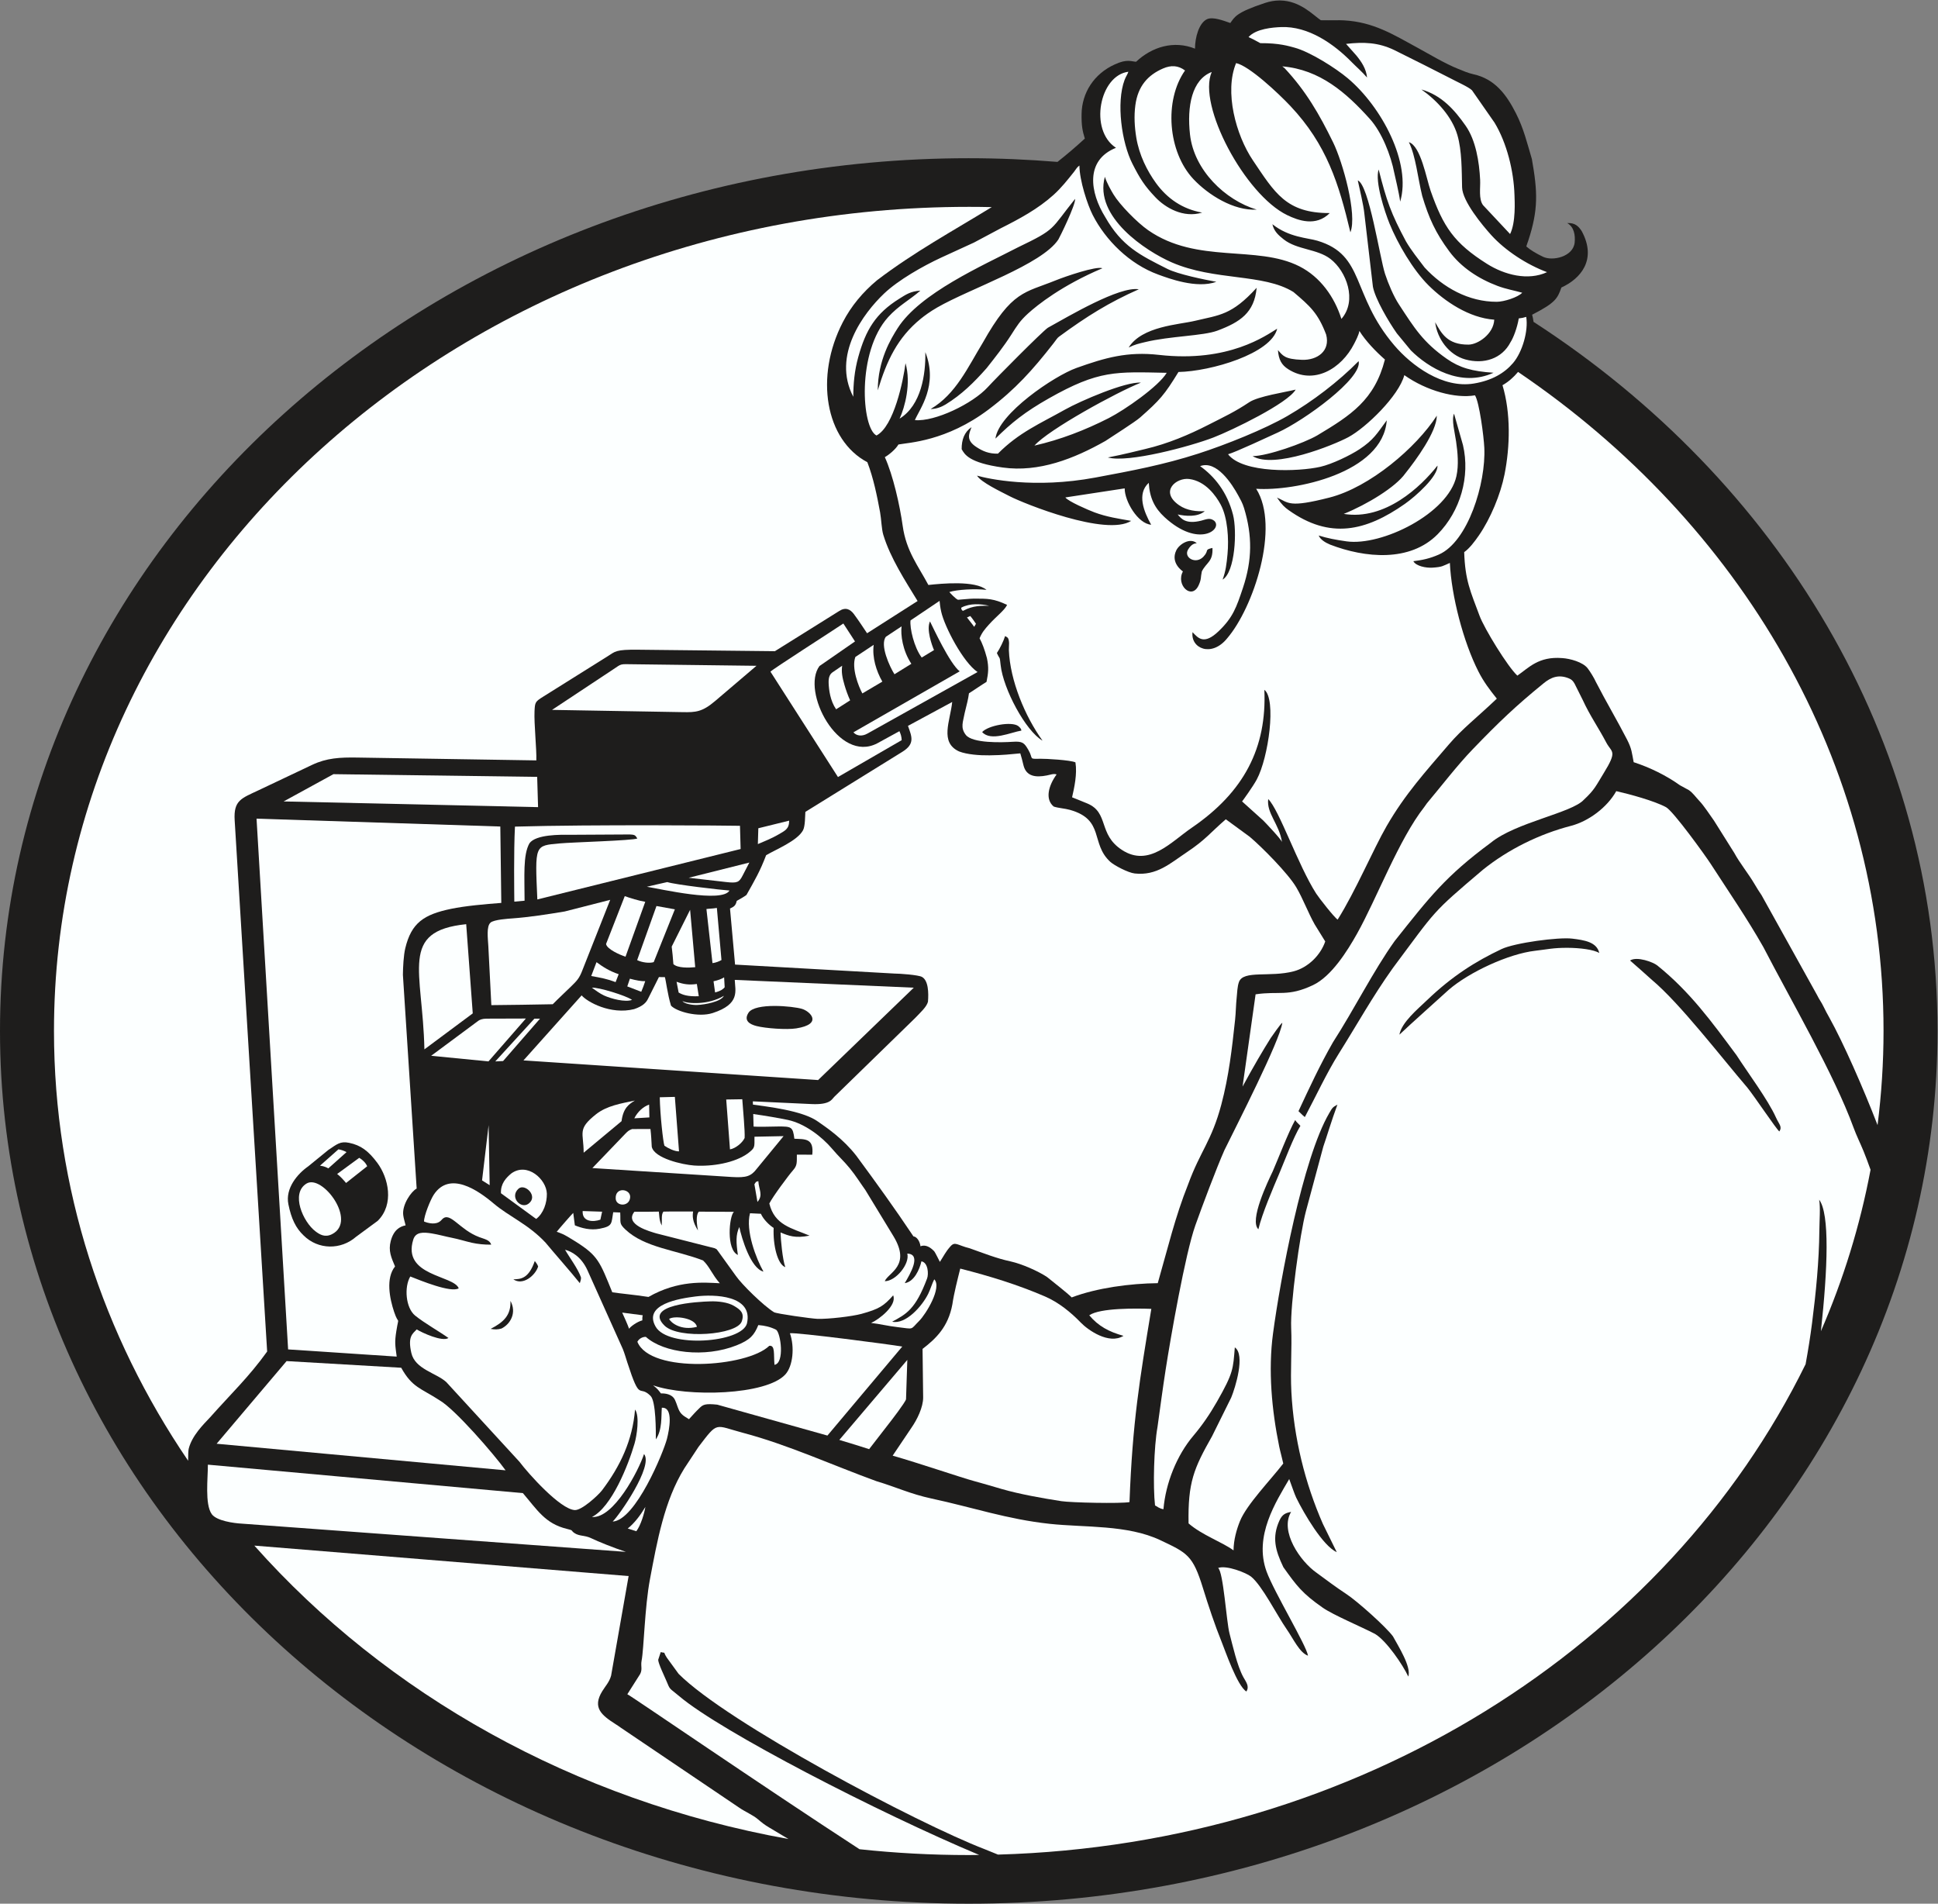 <?xml version="1.0" encoding="UTF-8" standalone="no"?>
<svg
   xmlns:dc="http://purl.org/dc/elements/1.1/"
   xmlns:cc="http://creativecommons.org/ns#"
   xmlns:rdf="http://www.w3.org/1999/02/22-rdf-syntax-ns#"
   xmlns:svg="http://www.w3.org/2000/svg"
   xmlns="http://www.w3.org/2000/svg"
   viewBox="0 0 727.453 714.533"
   height="714.533"
   width="727.453"
   xml:space="preserve"
   id="svg2"
   version="1.1"><rect x="0" y="0" width="727.453" height="714.533" fill="#808080" stroke="none"/><defs
     id="defs6" /><g
     transform="matrix(1.333,0,0,-1.333,0,714.533)"
     id="g10"><g
       transform="scale(0.1)"
       id="g12"><path
         id="path14"
         style="fill:#1e1d1c;fill-opacity:1;fill-rule:evenodd;stroke:none"
         d="M 2727.95,4914.82 C 1221.35,4914.82 0,3814.61 0,2457.41 0,1100.23 1221.35,0 2727.95,0 4234.34,0 5455.54,1099.9 5455.9,2456.81 v 1.6 c -0.36,822.14 -448.95,1549.84 -1137.54,1995.66 -0.87,6.78 -2.18,13.51 -3.98,20.11 65.29,33.61 71.28,45.07 82.41,76.59 53.12,24.26 101.05,77.55 57.3,158.62 -8.03,12.19 -17.8,24.26 -40.88,22.81 19.93,-11.31 22.77,-35.05 20.97,-54.38 -3.74,-40.34 -62.21,-53.66 -89.45,-40.39 -17.77,8.64 -34.02,17.86 -46.76,28.9 1.75,6.54 3.08,8.97 5.47,16.25 28.7,87.44 26.54,137.42 10.21,229.97 -13.63,45.71 -23.08,85.93 -44.76,128.59 -26.31,51.73 -58.57,96.92 -120.65,110.36 -14.69,3.19 -28.22,9.38 -41.76,14.75 -37.73,14.98 -81.47,41.5 -114.04,59.24 -70.33,38.3 -124.78,72.76 -207.77,77.53 -15.69,0.91 -32.7,-0.2 -65.39,0.37 -21.35,14.4 -58.26,54.84 -114.21,55.61 h -3.11 c -12.23,-0.15 -25.36,-2.2 -39.41,-6.84 -82.96,-27.36 -85.51,-39.62 -98.1,-56.59 -18.1,6.2 -49,18.48 -65.56,10.72 -22.75,-10.63 -33.86,-51.9 -33.86,-82.93 -59.27,23.83 -120.93,5.32 -165.88,-36.9 -13.04,0.53 -25.21,8.79 -60.28,-7.66 -58.1,-26.19 -92.37,-79.67 -93.23,-139.8 -0.45,-32.27 2.47,-47.09 9.16,-68.81 -25.57,-23.6 -51.25,-45.35 -77,-65.73 -82.3,6.73 -165.59,10.36 -249.85,10.36 v 0" /><path
         id="path16"
         style="fill:#fcffff;fill-opacity:1;fill-rule:evenodd;stroke:none"
         d="m 2727.95,4777.88 c -1422.64,0 -2575.938,-1038.92 -2575.938,-2320.47 0,-443.46 138.168,-857.81 377.73,-1210.18 -0.031,16.82 0.496,29.2 1.664,33.82 9.324,37.06 40.891,67.83 60.563,88.83 58.519,65.97 108.539,112.77 160.304,184.88 l -91.468,1495.92 c -3.446,56.34 19.285,61.71 66.261,83.98 l 152.172,72.14 c 40.391,19.14 77.793,21.21 126.222,20.44 l 504.78,-8.01 c 1.19,30.66 -6.68,103.51 -5.06,138.48 1.19,25.52 2.02,26.99 24.67,41.17 l 179.29,112.29 c 24.07,15.08 23.05,20.42 88.18,19.72 l 384.72,-4.17 180.69,112.89 c 18.45,12.09 31.43,5.02 41.41,-7.9 15.79,-21.47 23.25,-33.44 37.5,-54.48 l 142.23,90.75 c -34.89,57.24 -76.62,120.94 -96.6,186.52 -4.91,16.14 -5.54,44.58 -8.97,63.14 -8.67,46.89 -18.69,96.48 -35.87,141.16 -118.49,62.74 -148.78,240.3 -69.17,394.2 23.63,45.67 56.25,84.66 96.35,118.11 105.05,80.03 213.76,138.8 323.05,206.03 -21.5,0.48 -43.07,0.74 -64.71,0.74 v 0 z M 716.188,1008.27 C 1087.44,590.566 1615.61,291.023 2220.21,182.109 l -54.45,32.493 c -13.38,8.015 -19.72,13.015 -31.39,23.035 -13.89,11.945 -37.25,21.797 -53.28,33.027 L 1748.36,495.41 c -6.29,4.551 -8.48,5.996 -14.94,10.117 -39.6,25.246 -65.97,46.621 -37.54,92.754 9.22,14.961 19.88,25.586 24.94,43.828 l 49.33,280.411 -1053.962,85.75 v 0 z M 5287.06,2192.3 c 10.99,87.03 16.83,175.45 16.83,265.11 0,758.68 -404.22,1432.26 -1029.18,1855.66 -12.7,-15.3 -27.54,-28.18 -43.81,-37.39 23.6,-78.41 21.39,-172.4 5.75,-251.14 -11.16,-56.16 -39.48,-124.56 -72.24,-171.88 -11.19,-16.16 -26.15,-36.39 -41.37,-47.03 2.66,-79.92 17.57,-110.16 43.41,-179.54 13.28,-35.73 79.36,-143.55 106.32,-168.16 32.35,22.34 59.61,54.61 126.06,49.39 22.17,-1.35 58.06,-11.11 71.78,-28.62 6.97,-8.91 18.82,-28.31 23.24,-38.46 28.19,-54.93 60.06,-108.42 87.69,-162.15 13.89,-27 13.66,-38.37 18.76,-63.91 45.85,-14.91 91.97,-37.55 130.27,-64.96 l 25.29,-13.79 c 11.97,-8.43 18.53,-18.91 28.8,-29.66 14.04,-14.7 29.3,-38.86 41.86,-56.25 l 57.21,-91.09 c 15.38,-28.54 39.47,-57.66 57.17,-87.79 6.89,-11.75 12.62,-20.87 19.46,-30.85 l 156.46,-281.49 c 6.47,-13.42 11.48,-18.44 18.12,-32.34 5.66,-11.89 9.62,-18.92 16.31,-30.93 39.16,-70.34 95.16,-197.53 135.81,-302.73 v 0" /><path
         id="path18"
         style="fill:#fcffff;fill-opacity:1;fill-rule:evenodd;stroke:none"
         d="m 5127.52,1612 c 19.19,176.02 25.11,330.38 -4.86,370.21 3.75,-22.21 0.74,-58.82 0.5,-86.55 -0.76,-86.95 -9.68,-175.71 -20.56,-260.76 -4.85,-37.9 -11,-76.6 -18.17,-115.8 C 4694.84,726.316 3826.86,166.984 2810.23,138.234 c -16.89,6.864 -30.56,12.305 -37.48,15.211 -189.75,72.922 -724.99,356.262 -861.87,493.774 l -33.31,45.761 c -12.48,19.403 0,11.075 -17.03,15.45 l -7.12,-21.758 c 0.26,-10.625 17.63,-46.289 22.82,-58.684 11.71,-27.961 6.87,-18.64 36.76,-43.957 117.06,-99.117 561.02,-327.832 844.23,-446.765 -9.77,-0.118 -19.49,-0.332 -29.28,-0.332 -104.1,0 -206.74,5.586 -307.6,16.406 -275.63,179.148 -647.44,434.687 -653.85,436.394 l 32.34,50.95 c 12.66,16.964 4.52,26.804 7.84,43.613 6.57,33.281 8.64,150.605 23.55,229.394 20.09,106.129 40.28,220.739 96.65,311.799 l 40.15,60.94 c 55.84,73.01 44.16,60.91 125.22,39.42 127.27,-33.75 250.95,-90.84 375.7,-136.17 56.23,-16.8 95.8,-36.13 154.86,-48.81 117.15,-25.16 212.73,-58.3 333,-71.3 98.78,-10.66 218.74,-2.06 311.66,-46.05 75.81,-35.911 91.51,-42.211 120.07,-135.219 14.66,-47.727 34.14,-105.969 52.12,-150.137 10,-24.59 44.22,-125.078 70.02,-140.664 9.45,14.836 -1.31,27.141 -8.7,40.742 -17.37,31.953 -29.53,87.434 -38.82,122.766 -8.73,33.211 -17.17,173.211 -32.06,184.312 23.81,8.711 79.72,-13.894 92.74,-24.304 31.05,-24.883 73.27,-109.446 100.51,-148.45 18.54,-26.531 35.99,-65.906 59.9,-74.293 -4.27,28.809 -95.85,179.735 -116.73,237.118 -36.36,99.909 26.82,196.679 63.81,260.299 6.56,-17.54 15.08,-42.96 19.69,-52.42 21.84,-44.68 75.21,-135.97 114.16,-153.375 l -38.91,79.185 c -50.56,115.05 -82.16,243.04 -88.86,371.99 -3.19,61.52 1.96,122.7 -0.55,180.41 -2.83,65.54 24.47,263.63 41.39,327.8 l 49.12,182.58 c 9.44,26.85 22.56,71.69 39.68,118.11 -13.94,-7.46 -14.36,-9.09 -23.28,-24.37 -74.34,-127.34 -137.66,-467.26 -158.09,-620.44 -13.8,-103.48 -3.64,-214.85 17.51,-318.13 2.81,-13.71 8.69,-34.57 11.4,-47.6 -35.84,-46.59 -103.06,-115.53 -121.91,-162.16 -9.57,-23.66 -17.85,-52.88 -18.14,-82.426 -32.54,23.846 -88.34,42.726 -126.63,75.966 -2.03,115.46 14.66,154.59 66.15,245.45 l 53.93,108.84 c 11.53,27.87 40.39,120.77 10.16,141.28 -5,-60.66 -3.4,-70.67 -50.33,-152.9 -20.11,-35.24 -41.64,-66.59 -66.41,-95.87 -46.63,-55.1 -77.9,-133.09 -84.24,-206.84 -11.31,1.73 -17.09,7.16 -23.73,10.69 -5.96,53.23 -3.17,164.27 6.99,220.86 7.36,53.18 14.75,108.55 22.91,161.29 13.84,89.42 55.19,326.31 83.68,406.48 18.37,51.72 59.51,161.39 81.75,211.47 34.44,70.21 156.02,307.28 163.17,358.96 -5.3,-3.04 -27.23,-35.5 -32.67,-42.91 -22.63,-36.07 -46.88,-77.21 -79.32,-136.81 l 36.69,259.76 c 66.08,9.9 90.81,-7.65 161.66,25.92 51.84,24.57 96.53,95.82 123.97,144.77 55.02,98.1 117.85,265.76 189.29,356.62 2.27,2.89 5.57,7.59 7.48,10.55 41.2,49.04 85.48,107.14 129.34,152.53 72.73,75.55 120.76,121.43 198.33,184.61 21.67,18.07 43.6,26.48 72.32,14.54 6.9,-2.87 10.88,-6.18 15.73,-14.59 l 22.9,-45.81 c 21.12,-45.87 43.37,-76.34 66.45,-120.19 15.29,-29.08 32.75,-21.48 -7.73,-87.08 -21.26,-34.45 -24.72,-45.5 -55.5,-74.11 -33.93,-37.19 -192.49,-63.75 -261.88,-120.91 -127.64,-94.46 -171.79,-152.3 -270.7,-276.77 -59.57,-83.25 -114.44,-193.06 -173.88,-285.23 -36.68,-64.02 -65.93,-127.2 -96.99,-193.87 5.84,-5.06 10.03,-10.55 17.88,-16.61 29.45,55.38 62.24,125.55 95.05,177.72 51.64,82.08 95.48,161.55 152.5,241.45 124.69,167.14 107.62,152.97 253.71,277.09 71.48,57.5 158.95,100.63 248.13,123.74 49.44,12.81 101.98,51.8 127.53,97.72 37.93,-8.59 106.68,-27.2 140.04,-45.09 20.68,-11.07 111.52,-137.39 125.64,-159.26 50.1,-77.54 102.28,-153.19 148.46,-234.57 78.71,-152.11 198.92,-357.5 254.22,-508.96 8.29,-22.7 18.93,-43.68 28.05,-66.03 6.05,-14.84 12.73,-32.63 19.68,-52.15 -29.66,-157.48 -76.8,-309.6 -139.8,-454.59 v 0 z m -1584,287.02 c 10.09,43.47 41.47,115.99 59.05,157.59 15.45,36.57 39.75,101.77 59.25,133.59 -4.11,4.96 -11.32,10.32 -14.7,16.41 -18.7,-33.06 -49.59,-113.57 -63.07,-144.15 -13.82,-28.94 -66.96,-139.07 -40.53,-163.44 v 0 z m 397.11,547.94 c 29.1,27.96 109.67,99.58 138.82,126.31 57.28,49.62 168.65,101.4 243.7,109.97 34.07,3.89 50.42,8.44 90.85,8.28 35.24,-0.15 74.39,-5.1 89.36,-14.63 -6.84,31.25 -42.66,36.36 -75.93,40.47 -38.31,4.72 -161.82,-11.68 -199.36,-29.45 -73.11,-34.59 -139.18,-76.29 -209.39,-143.54 -26.19,-25.13 -71.77,-62.59 -78.05,-97.41 v 0 z m 979.9,-149.25 c 19.84,-24.4 81.59,-117.03 90.01,-123.32 8.72,13.92 -0.82,19.82 -9.88,40 -22.11,49.24 -79.89,126.74 -110.82,174.83 -70.35,94.8 -130.98,178.55 -223.32,252.84 -11.22,9.03 -56.98,26.26 -76.44,13.71 11.52,-10.19 48.83,-42.63 61.63,-54.64 78.69,-65.92 194.17,-216.24 268.82,-303.42 v 0 z M 3965.65,639.512 c 9.23,26.98 -28.38,86.054 -43.2,113.242 -19.2,26.348 -99.89,98.562 -131,119.023 -29.32,19.278 -56.16,39.493 -84.42,60.274 -45.15,31.523 -104.3,116.269 -71.37,171.149 -14.32,-2.8 -24.52,-5.75 -33,-24.63 -21.21,-47.19 -11.75,-83.121 11.21,-131.07 37.65,-52.727 53.02,-73.633 110.74,-113.953 29.47,-20.598 109.67,-54.25 147.28,-73.906 32.31,-19.153 78.79,-87.7 93.76,-120.129 v 0" /><path
         id="path20"
         style="fill:#fcffff;fill-opacity:1;fill-rule:evenodd;stroke:none"
         d="m 3515.76,5255.94 c 10.99,-5.19 19.58,-9.4 33.19,-17.14 53.23,0.36 80.03,-8.26 96.32,-12.64 43.79,-11.79 115.91,-57.57 150.04,-86.3 95.53,-80.41 179.68,-238.9 147.47,-347.24 -3.44,25.6 -14.64,71.66 -16.58,80.76 -9.58,49.8 -35.3,114.83 -68.77,151.99 -66.67,74.12 -140.86,139.12 -246.51,148.09 l 6.46,-5.15 c 59.72,-63.95 97.54,-129.1 136.67,-209.11 26.9,-55.02 68.39,-202.52 48.55,-253.06 -32.59,137.08 -66.43,246.81 -168.94,355.68 -33.67,35.76 -115.91,112.95 -152.92,120.87 -33.44,-80.35 -0.81,-202.53 47.4,-274 61.31,-90.84 93.67,-148.81 216.33,-148.33 -38.84,-38.97 -88.38,-21.05 -120.15,-5.62 -118.35,57.47 -253.14,309.42 -212.22,402.85 -55.62,-21.3 -70.17,-96.07 -61.13,-176.29 11.26,-99.94 98.58,-184.37 187.71,-211.17 -64.43,-3.79 -136.25,41.32 -178.19,85.92 -71.64,76.17 -83.26,220.94 -23.56,305.84 -19.18,14.5 -39.45,15.34 -61.83,5.67 -42.7,-18.44 -70.87,-49.61 -78.05,-103.45 -4.09,-30.66 -2.19,-61.63 2.66,-91.28 8.1,-49.49 30.77,-93.89 55.13,-127.58 31.78,-43.95 74.88,-73.69 130.28,-83.51 -52.93,-16.1 -103.43,13.56 -131.38,42.89 -31.38,32.94 -43.84,53.16 -64.97,94.64 -29.97,58.84 -46.23,171.86 -22,236.16 3.51,9.34 8.93,16.87 10.62,22.86 -80.98,-9.95 -111.69,-164.09 -34.93,-214.14 -87.66,-35.2 -73.11,-126.05 -30.32,-194.95 47.22,-82.79 98,-107.16 174.94,-145.95 30.01,-15.11 103.19,-30.07 138.05,-36.46 -55.55,-20.17 -134.94,9.98 -163.55,20.38 -81.63,29.69 -148.6,97.37 -184.47,167.49 -14.84,29 -37.38,97.39 -37.57,139.57 -7.48,-5.21 -9.41,-10.44 -15.01,-17.46 -18.27,-22.9 -35.65,-45.13 -57.97,-65.27 -43.85,-39.56 -96.09,-67.63 -148.7,-94.02 l -73.17,-39.01 c -0.76,-0.4 -1.69,-0.88 -2.46,-1.28 l -91.62,-42.02 c -51.88,-24.03 -120.97,-63.21 -161.22,-101.48 -57.68,-54.85 -147.5,-173.89 -86.62,-290.62 0.08,36.24 3.28,73.26 13.95,111.79 21.27,76.86 49.11,122.95 115.54,164.34 18.6,11.58 31.78,21.11 59.44,22.8 -30.82,-26.87 -61.37,-42.06 -90.78,-74.57 -89.09,-98.47 -74.8,-312.64 -32.8,-333.3 49.09,25.4 75.71,155.49 81.69,203.58 16.33,-56.71 -1.88,-124.25 -16.61,-156.1 61.32,37.72 73.66,125.66 72.44,187.14 36.78,-93.55 -16.15,-159.86 -29.43,-191.34 56.41,-5.11 162.84,46.41 205.09,92.65 22.7,24.86 151.81,155.09 169.21,167.33 59.31,32.8 201.6,117.38 256.27,108.43 -83.55,-36.99 -145.98,-75.69 -224.53,-133.38 -5.36,-3.87 -6.53,-7.1 -16.34,-19.65 -58.14,-74.38 -106.64,-128.56 -181.86,-185.25 -119.75,-90.24 -225.26,-93.27 -254.16,-98.81 -7.89,-13.76 -27.83,-29.96 -38.3,-35.55 23.16,-51.15 42.18,-135.33 50.3,-193.65 9.98,-71.58 44.22,-113.32 72.31,-166.34 37.47,4.04 131.82,13.22 163.69,-13.82 -32.02,3.79 -83.58,0.84 -104.6,-6.05 0.62,-1.03 18.05,-20 24.43,-21.8 0.8,-0.23 33.78,3.28 44.75,3.26 39.29,-0.08 55.17,0.28 93.44,-17.65 -7.43,-15.65 -30.35,-32.13 -51.43,-55.68 -11.73,-13.13 -19.23,-21.86 -26.09,-38.37 7.13,-13.14 14.03,-30.97 20.66,-55.66 5.7,-27.05 3.96,-42.21 -1.1,-67.06 -12.7,-7.53 -41.88,-27.78 -49.44,-32.13 -2.22,-16.85 -5.82,-29.77 -12.06,-55.5 -4.49,-25.25 -12.82,-40.79 3.05,-61.55 18.56,-24.28 102.58,-21.52 131.78,-19.55 28.49,1.92 32.86,-2.96 44.43,-22.74 15.31,-26.16 -0.94,-25.71 33.91,-25.01 14.34,0.3 84.47,-3.51 98.71,-10.18 5.3,-33.04 -3.29,-71.02 -9.45,-98.37 15.35,-6.33 28.28,-11.21 43.02,-17.44 61.58,-25.96 29.64,-86.6 97.46,-130.82 75.87,-49.46 137.93,22.54 196.66,62.65 147.59,100.83 211.41,225.76 204.29,388.23 34.26,-26.06 11.91,-190.56 -21.45,-252.56 -10.68,-19.87 -39.52,-59.7 -41.28,-61.69 l 59.64,-53.7 c 6.37,-6.54 50.75,-52.85 52.78,-60.9 -7.83,51.39 -43.87,80.67 -38.84,121.26 31.29,-30.77 83.35,-185.15 135.04,-266.05 7.85,-12.29 51.12,-67.55 60.49,-73.35 50.2,79.65 100.67,198.77 137.83,263.14 52.15,90.34 109.48,153.22 175.45,230.19 38.12,44.48 78,74.62 134.94,128.8 -20.55,25.61 -37.11,47.6 -51.6,75.99 -42.91,84.07 -76.43,214.21 -80.63,306.19 -20.24,-8.56 -20.46,-11.43 -48.87,-13.31 -18.34,-1.21 -46.47,4.33 -53.97,18.16 25.9,3.17 46.4,7.61 71.61,18.65 82.39,36.03 133.01,201.03 128.21,300.9 -1.52,31.82 -13.85,127.84 -26.24,147.51 -54.48,-9.51 -136.06,12.34 -198.99,56.86 -15.29,-58.06 -107.57,-147.88 -157.79,-174.76 -41.76,-22.37 -209.23,-90.16 -269.44,-53.27 41.47,0.1 144.16,36.31 182.08,58.38 94.61,56.61 161.36,99.59 190.52,213.62 -25.35,22.15 -54.55,52.4 -71.87,80.51 -1.89,-11.49 -10.1,-26.92 -14.82,-36.2 -35.65,-70.15 -113.44,-117.12 -185.21,-71.81 -19.45,12.28 -27.26,27.22 -29.33,54.04 13.79,-15.35 18.51,-25.65 67.59,-27.4 43.12,-1.54 80.41,24.78 68.13,71.15 -23.04,60.61 -45.29,80.02 -92.03,119.78 -85.15,52.85 -221.99,30.73 -343.15,83.62 -71.77,31.32 -219.23,127.68 -187.91,240.8 5.77,-18.02 17.24,-37.93 24.33,-49.69 17.29,-28.69 66.32,-78.96 97.56,-100.68 138.02,-96 305.66,-40.74 425.93,-101.77 58.91,-29.9 98.6,-86 118.28,-148.04 45.24,51.83 14.11,134.33 -31.01,168.97 -37.17,28.55 -93.95,25.43 -131.43,54.94 -14.96,11.78 -27.23,22.64 -31.96,42.71 47.38,-37.4 98.88,-38.13 126.61,-46.4 135.42,-40.4 94.43,-151.06 216.56,-294.49 48.45,-56.9 136.18,-122.13 224.07,-107.66 50.86,8.38 86.34,29.32 110.59,57.81 26.2,30.75 43.39,90.69 36.98,129.86 -6.93,-2.26 -12.98,-3.49 -20.99,-4.31 -4.45,-26.67 -15.39,-55.23 -23.33,-67.14 -23.77,-46.18 -74.94,-63.02 -127.52,-48.27 -45.41,12.73 -78.82,57.35 -84.55,104.55 16.86,-29.34 33.09,-63.6 94.11,-62.94 26.27,0.28 70.37,29.89 72.26,70.21 -70.8,5.05 -139.14,51.2 -185.08,96.7 -43.7,43.28 -87.02,117.71 -109.82,173.8 -13.49,33.23 -41.87,118.95 -30.61,152.39 22.23,-88.19 35,-124.2 76.89,-202.37 15.41,-26.36 34.04,-49.02 52.41,-73.44 51.74,-56.19 123.79,-96.97 203.51,-96.69 19.9,0.09 59.05,12.34 71.46,25.52 -23.34,6.61 -45.4,10.1 -69.74,19.29 -53.25,20.11 -101.91,51.88 -135.43,96.94 -38.9,52.27 -57.84,94.16 -76.37,156.15 -12.53,50.53 -18.13,112.37 -37.62,151.6 33.71,-10.87 49.28,-102.86 61.27,-137.1 35.51,-101.21 66.11,-147.14 158.67,-205.55 49.15,-31.01 115.41,-48.38 169.15,-23.4 -56.74,21.04 -117.47,60.56 -156.89,104.11 -25.17,27.8 -81.43,95.58 -82.36,134.62 -1.13,47.35 -0.35,102.92 -13.15,147.03 -14.95,51.58 -57.41,97.66 -101.42,128.62 57.07,-16.4 93.29,-57.42 124.56,-102.09 28.8,-41.15 38.32,-102.11 40.83,-152.2 1.12,-22.57 -4.75,-54.01 8.14,-71.42 l 76.21,-81.36 c 16.52,33.26 12.84,93.74 12.38,109.43 -2.06,68.52 -21.72,147.3 -56.14,204.15 l -63.48,91.13 c -9.28,9.35 -44.69,25.05 -60.17,33.44 -12.18,6.59 -137.9,69.88 -158.85,79.94 -44.54,21.36 -84.97,23.16 -135.68,17.32 l 29.19,-32.85 c 13.91,-17.01 27.66,-37.19 29.92,-61.8 -13.86,16.07 -31.54,31.42 -42.3,42.45 -51.02,52.29 -123.17,102.69 -199.85,99.54 -23.01,-0.95 -70.43,-4.45 -91.56,-28.12 v 0 z m -708.6,-1734.4 c 8.41,12.41 18.91,34.01 23.14,47.79 5.21,-3.73 10.31,-2.27 11.18,-19.69 0.19,-4.17 -0.84,-13.91 -0.59,-20.11 3.37,-85.07 45.45,-186.45 94.83,-254.73 -47.84,27.41 -110.69,146.02 -117.95,212.42 -3.1,28.21 -1.45,13.96 -10.61,34.32 v 0 z m 1398.5,789.24 c -91.83,-42.17 -184.04,14.42 -232.73,62.88 l -39.48,47.95 c -23.15,32.68 -61.13,97.33 -67.45,131.38 l -23.84,203.81 c -2.59,27.47 -13.9,71.89 -18.74,95.5 31.58,-12.16 62.01,-217.98 76.74,-263.12 8.79,-26.91 24.59,-64.24 39.44,-86.47 43.11,-65.97 67.69,-106 134.27,-152.62 35.85,-25.11 71.32,-35.46 131.79,-39.31 v 0 z m -1733.93,-49.56 c 0.15,84.81 37.26,145.73 56.04,175.15 62.95,98.65 238.77,175.74 338.39,227.36 109.68,52.7 90.57,48.61 161.22,136.59 1.66,-17.13 -44.14,-109.81 -47.13,-114.36 -46.55,-70.81 -247.68,-137.68 -340.85,-191.25 -21.19,-12.19 -37.04,-24.14 -46.27,-31.64 -66.08,-53.7 -96.27,-118.68 -121.4,-201.85 v 0 z m 148.86,-52.61 c 71.33,41.6 105.3,118.79 146.91,186.76 82.75,147.4 118.02,140.09 205.42,175.6 26.3,10.69 114.58,40.99 131.35,34.01 -114.62,-48.52 -183.49,-103.85 -209.07,-127.09 -23.49,-21.34 -31.43,-34.9 -47.62,-60.18 -21.28,-33.26 -44.99,-63.14 -69.31,-93.97 -35.73,-40.38 -69.88,-74.17 -115.46,-102.24 -10.59,-6.52 -25.91,-12.91 -42.22,-12.89 v 0 z m 557.7,173.25 c 37.45,60.03 141.67,64.3 186.32,75.03 69.32,16.66 103.32,15.47 174,93.11 -6.39,-70.08 -46.43,-96.67 -110.47,-120.64 -40.26,-15.09 -133.46,-15.16 -203.88,-32.36 -17.31,-4.23 -28.09,-6.25 -45.97,-15.14 v 0 z m -375.15,-256.57 c 8.01,70.06 165.32,176.59 228.25,199.02 80.74,28.79 143.06,46.83 232.5,36.71 196.75,-22.25 301.4,55.13 332.56,73.8 -16.45,-70.26 -186.53,-120.16 -277.99,-121.91 -39.38,-64.43 -52.82,-79.51 -108.21,-128.33 -13.97,-12.32 -77.41,-52.44 -97.39,-65.81 -88.36,-50.13 -187.63,-89.03 -289.2,-74.86 -95.12,13.26 -107.51,37.07 -115.69,51.7 -0.24,26.71 7.62,48.09 27.77,61.93 -7.88,-20.32 -15.26,-36.86 13.46,-55.77 18.1,-11.91 35.43,-19.35 60.88,-18.82 58.98,59.57 118.64,84.55 189.55,124.39 42.34,23.79 170.08,78.99 213.08,75.55 -67.26,-26.5 -260.44,-132.28 -299.78,-177.25 72.64,16.45 142.89,43.65 209.06,77.33 45,22.89 141.21,89.84 163.37,127.61 -143.51,2.86 -190.52,8.12 -332.05,-72.09 -67.02,-37.99 -105.2,-68.51 -150.17,-113.2 v 0 z m -51.86,-104.24 c 31.17,-8.91 160.85,-37.53 333.39,-5.35 102.21,19.07 191.74,35.82 289.28,67.25 77.91,25.11 187.36,69 251.48,106.19 70.46,40.86 143.82,96.8 200.34,154.33 11.71,-48.04 -153.7,-167.44 -227.66,-201.04 -23.91,-10.86 -119.08,-55.49 -140,-61.18 42.12,-54.39 198.32,-49.43 260.27,-35.24 32.58,7.45 84.35,32.47 109.77,49.34 40.16,26.63 49.25,43.98 76.87,81.45 -10.95,-148.93 -259.63,-200.12 -367.71,-192.73 68.12,-107.78 -7.9,-335.28 -81.81,-421.25 -44.31,-54.54 -103.48,-27.8 -97.36,17.5 15.73,-16.82 32.2,-36.93 73.65,2.89 40.14,38.56 49.86,66.77 68.31,122.02 26.11,78.16 26.69,146.98 3.04,224.52 -4.48,14.69 -11.05,25.74 -15.85,34.61 -18.14,33.51 -61.7,101 -107.83,83.43 39.89,-28.44 76.08,-72.36 92.63,-136.77 11.69,-45.51 6.02,-161.67 -29.29,-182.69 8.81,24.11 11.15,43.4 13.81,71.87 3.96,42.26 0.51,102.87 -19.38,139.55 -13.23,24.38 -42.28,65.85 -88.43,71.81 -35.62,4.8 -84.78,-34.42 -28.83,-73.61 22.57,-15.81 50.13,-17.99 72.64,-16.98 -21.26,-17.58 -54.52,-13.76 -76.32,-9.23 10.08,-12.38 23.24,-28.08 66.05,-17.54 17.75,5.08 25.37,8.34 36.92,-0.35 25.08,-23.15 -43.45,-78.65 -140.02,10.31 -27.83,25.64 -41.97,54.28 -44.4,96.62 -34.12,-30.94 -13.83,-81.2 6.75,-117.98 -37.88,2.95 -74.99,67.06 -74.56,102.37 l -167.08,-25.52 c 7.71,-10.89 63.68,-35.18 82.04,-42.03 34.66,-12.93 67.96,-17.74 103.32,-23.95 -70.54,-44.63 -302.09,48.74 -342.06,69.38 -25.71,13.28 -81.36,39.61 -91.97,58 v 0 z m 368.47,51.18 c 41.77,7.87 86.27,19.34 104.74,23.67 65.27,15.29 123.8,40.51 177.46,67.87 45.97,23.44 75.41,37.03 115.88,64.04 25.03,16.71 101.39,28.24 130.65,35.49 -21.86,-38.5 -179.13,-114.58 -231.42,-134.77 -64.16,-24.78 -240.56,-72.38 -297.31,-56.3 v 0 z m 211.21,-321.05 c -0.66,0.98 -35.87,23.52 -18.73,59.34 8.53,17.82 39.05,36.96 57.81,20.23 -4.14,-0.65 -13.98,-0.22 -24.45,-17.72 -13.53,-22.6 21.6,-42.99 43.05,-20.33 17.59,18.59 0.96,19.27 25.51,24.76 2.04,-39.02 -16.96,-40.33 -29.88,-66.09 -3.86,-17.78 -0.73,-20.82 -8.89,-38.85 -19.43,-43.04 -65.04,0.7 -44.42,38.66 v 0 z m 264.91,208.14 c 33.64,-14.73 32.1,-29.52 147.82,-0.01 113.62,28.99 244.33,140.57 302.27,230.62 -0.12,-45.3 -59.1,-125.55 -88.87,-162.8 -27.13,-38.2 -106.95,-87.02 -173.2,-113.82 116.38,-19.09 217.24,76.44 263.91,136.01 1.86,-29.97 -60.33,-85.75 -91.94,-107.92 -109.67,-76.89 -210.88,-100.47 -327.27,-17.42 -10.88,7.76 -19.14,15.13 -32.72,35.34 v 0 z m 117.49,-106.86 c 23.76,-7.5 47.87,-12.15 78.26,-16.44 99.7,-14.03 286.56,78.67 309.55,183.5 6.98,31.82 3.46,67.21 -0.9,97.71 -3.59,25.23 -13.38,60.72 -5.82,78.26 l 25.16,-88.31 c 20.77,-88.76 -7.4,-186.28 -71.17,-251.01 -78.21,-79.39 -204.7,-67.05 -302.74,-29.41 -14.53,6.06 -27.73,14.53 -32.34,25.7 v 0 z m -947.68,-553.43 c 16.59,18.47 82.65,30.78 101.52,16.98 6.35,-5.04 8.96,-9.26 8.91,-12.87 -28.47,-4.37 -85.95,-31.69 -110.43,-4.11 v 0" /><path
         id="path22"
         style="fill:#fcffff;fill-opacity:1;fill-rule:evenodd;stroke:none"
         d="m 2069.88,2644.29 448.87,-25.27 c 14.67,0 66.46,-3.73 77.09,-9.29 18.54,-9.69 19.32,-45.1 17.26,-70.05 -3.67,-14.49 -20.98,-29.97 -36.87,-46.6 l -227.41,-221.56 c -6.65,-6.49 -11,-22.44 -63.66,-19.98 l -165.27,7.67 0.38,-9.17 c 37.64,-5.67 139.45,-16.17 183.33,-48 25.65,-17.81 71.18,-48.92 107.77,-96.1 58.47,-79.33 106.6,-146.05 160.77,-226.91 10.06,-1.12 18.23,-14.6 19.9,-28.01 8.29,3.59 21.94,3.57 38.11,-13.43 3.56,-3.74 14.5,-27.12 16.45,-30.46 10.95,16.62 15.76,27.96 29.38,43.26 13.46,15.52 19.28,3.72 54.51,-4.91 38.81,-13.69 75.07,-28.34 115.29,-37.01 31.36,-6.9 76.88,-26.91 102.29,-43.7 15.58,-12.51 57.98,-45.69 69.76,-57.67 71.34,26.99 165.22,39.31 242.33,40.13 28.08,97.5 48.49,185.72 85.72,278.82 34.31,93.79 65.9,121.02 93.27,224.12 21.32,80.24 30.01,157.39 38.76,238.53 2.25,20.84 2.22,42.03 4.45,62.24 1.53,13.92 1.64,31.02 6.43,44.27 12.34,34.07 87.41,12.63 154.14,30.13 40.29,10.57 75.49,45.09 88.82,84.09 l -29.73,48.05 c -18.59,32.95 -32.75,72 -51.54,103.92 -23.29,39.58 -97.62,114.4 -131.46,142.8 l -67.21,49.22 c -44.08,-37.93 -56.05,-56.9 -110.12,-92.95 -46.58,-31.04 -84.33,-66.52 -146.46,-59.63 -18.67,2.07 -57.75,22.73 -68.79,32.8 -56.48,51.52 -15.09,118.58 -113.63,146.3 -15,4.22 -31.94,4.75 -45.59,9.31 -25.07,20.47 -14.8,58.97 8.07,90.41 -7.59,3.17 -18.36,-1.01 -27.56,-2.82 -31.6,-6.25 -58,-2.71 -65.71,28.64 -3.8,15.43 -5.34,22.04 -8.95,33.57 -29.21,-2.64 -46.55,-5.03 -86.83,-5.58 -28.04,-0.39 -63.31,2.32 -85.45,10.93 -55.75,25.46 -24.81,86.17 -19.46,139.35 l -124.55,-67.3 c 10.48,-29.79 20.77,-50.36 -15.93,-73.1 l -273,-169.11 c -0.9,-10.03 -0.25,-40.06 -6.66,-51.84 -16.23,-29.88 -76.19,-53.77 -103.85,-70.17 -17.75,-46.47 -31.21,-68.85 -55.32,-111.82 -2.81,-2.71 -20.1,-12.82 -27.41,-16.75 -2.95,-13.21 -7.48,-16.28 -18.96,-21.56 l 14.23,-157.81 v 0" /><path
         id="path24"
         style="fill:#fcffff;fill-opacity:1;fill-rule:evenodd;stroke:none"
         d="m 722.402,3055.18 88.903,-1494.47 305.765,-20.24 c -4.34,32.6 -6.09,40.1 -0.96,72.23 7.62,47.84 7.56,12.07 -6.42,54.01 -12.35,37.06 -23.98,94.4 2.7,127.56 -10.58,25.13 -19.37,43.95 -12.1,71.6 8.23,31.3 25.47,40.89 41.87,44.15 -1.93,9.1 -5.5,18.67 -6.73,29.04 -3.51,29.25 22.73,66.82 37.86,74.57 l -38.74,601.74 c 0.24,21.42 1.83,54.73 6.68,74.93 17.19,71.58 52.3,95.01 128.98,110.97 39.23,8.15 94.79,13.2 141.4,16.67 l -2.78,215.11 -686.428,22.13 v 0 z M 983.109,2142.4 c 32.801,-6.76 54.271,-22.66 79.461,-56.51 31.2,-41.94 48.14,-116.26 1.14,-163.08 l -61.14,-45.03 c -42.507,-37.28 -106.539,-36.94 -147.566,3.75 -22.117,20.93 -34.695,47.17 -42.938,87.83 -9.195,45.37 26.043,85.99 55.602,106.6 l 56.617,46.16 c 24.957,16.55 33.66,25.48 58.824,20.28 v 0" /><path
         id="path26"
         style="fill:#fcffff;fill-opacity:1;fill-rule:evenodd;stroke:none"
         d="m 1194.02,1920.87 c 12.53,-5.23 33.64,-9.85 46.43,1.54 4.46,3.99 1.37,1.69 5.49,5.59 22.24,20.95 47.47,-30 103.42,-51.06 15.98,-5.99 29.32,-7.82 33.9,-21.18 -17.71,-0.63 -39.65,1.87 -54.65,5.29 -19.03,4.31 -36.02,9.97 -55.54,13.83 -19.83,3.9 -38.09,9.27 -57.1,12.35 -24.34,3.91 -45.44,4.63 -52.28,-17.34 -32.01,-102.93 114.14,-100.09 128.01,-137.12 -21.7,-13.41 -106.97,21.72 -136.38,33.28 -17.64,-29.66 -13.02,-88.35 13.54,-109.98 25.73,-20.97 69.09,-45.39 93.96,-63.2 -17.41,-11.51 -74.44,14.88 -89.42,24.17 -11.47,-12.46 -25.8,-19.42 -15.08,-66.38 10.43,-45.72 69.98,-56.12 98.27,-81.81 l 206.17,-224.54 c 25.31,-33.72 114.82,-133.83 155.77,-136 19.89,-1.04 66.43,42.07 76.65,55.57 51.69,68.26 86.07,141.42 93.03,227.5 13.43,-18.24 5.02,-73.79 -1.43,-95.92 -17.83,-61.1 -64.29,-178.48 -119.83,-206.56 60.82,-5.14 131.58,130.92 146.58,177.23 27.47,-33.6 -70.6,-173.58 -88.31,-190.19 64.68,3.75 143.28,195.75 152.88,233.02 6.3,24.51 19.2,90.09 -14.48,87.44 -1.96,-23.96 1.69,-61.94 -16.84,-89.06 0.13,20.85 0.64,107.05 -14.84,122.43 -33.94,33.75 -28.17,-20.97 -65.38,93.9 -4.18,12.89 -8.1,26.73 -12.8,38.22 l -99.64,221.93 c -17.12,37.53 -44.39,52.85 -62.96,57.49 11.79,-20.83 36.56,-53.53 44.78,-77.79 0.7,-5.45 -1.81,-11.01 -3.24,-16.25 -20.06,25.61 -78.43,91.98 -96.25,113.84 -48.45,51.99 -102.64,73.46 -146.06,110.21 -44.24,37.45 -124.14,92.95 -168.98,25 -9.43,-14.29 -27.69,-59.5 -27.39,-75.45 v 0 z m 187.61,-302.35 c 37.66,19.38 57.26,39.09 55.78,78.8 18.07,-33.07 0.26,-65.16 -25.22,-77.78 -9.98,-3.11 -19.56,-3.04 -30.56,-1.02 v 0 z m 63.87,139.59 c 21.15,0.24 43.23,1.96 60.44,51.57 3.23,-4.48 6.85,-8.4 9.43,-15.41 -7.41,-24.8 -42.78,-55.07 -69.87,-36.16 v 0" /><path
         id="path28"
         style="fill:#fcffff;fill-opacity:1;fill-rule:evenodd;stroke:none"
         d="m 2513.67,1261.56 c 70.23,-19.95 195.3,-62.47 228.19,-71.27 26.91,-7.22 51.68,-14.8 78.85,-22.63 51.3,-14.77 114.09,-25.86 168.09,-34.25 27.14,-4.22 167.34,-7.28 191.77,-2.6 8.54,226.05 28.34,343.35 61.5,544.08 -41.41,1.42 -144.09,3.1 -174.81,-18.07 25.4,-30.46 55.57,-46.62 96.39,-57.87 -41.23,-25.7 -100.61,17.03 -119.6,36.66 -28.33,29.3 -62.47,57.45 -101.85,74.39 -76.4,32.84 -153.22,56.61 -238.2,78.29 -7.28,-28.93 -18.05,-71.28 -22.15,-100.43 -11.63,-63.61 -46.07,-96.56 -84,-125.71 l 1.67,-136.27 c 0.34,-27.77 -17.16,-62.99 -32.7,-85.34 l -53.15,-78.98 v 0" /><path
         id="path30"
         style="fill:#fcffff;fill-opacity:1;fill-rule:evenodd;stroke:none"
         d="m 1474.03,2374.46 829.7,-55.31 269.43,260.07 -504.16,21.98 c 1.32,-31.16 15.65,-68.12 -62.04,-93.33 -40.61,-13.17 -102.1,4 -117.46,20.86 -9.93,32.4 -14.55,73.08 -17.32,80.21 l -16.72,0.18 -30.99,-61.71 c -4.84,-9.71 -13.72,-20.07 -38.76,-28.53 -66.33,-16.68 -132.8,20.7 -147.86,38.71 l -163.82,-183.13 v 0 z m 633.6,134.11 c 18.46,28.96 125.7,18.73 151,10.95 23.38,-7.18 58.99,-42.87 -16.4,-54.87 -27.12,-4.32 -86.4,0.08 -111.81,6.55 -18.9,4.82 -37.07,14.95 -22.79,37.37 v 0" /><path
         id="path32"
         style="fill:#fcffff;fill-opacity:1;fill-rule:evenodd;stroke:none"
         d="m 2122.07,2188.14 c 11.39,-1.27 53.54,0.12 67.7,0.22 39.05,0.25 42.81,-0.34 47.11,-34.46 30.35,-1.38 55.48,1.53 50.4,-44.92 l -43.4,0.16 c -0.06,-22.99 1.02,-30.62 -10.57,-43.75 -12.95,-14.67 -58.26,-75.86 -66.95,-93.87 14.8,-61.05 62.76,-69.2 113.31,-90.43 -40.69,-8.11 -59.02,-0.45 -81.72,8.97 0.49,-20.83 5.66,-76.26 13.39,-97.68 -21.8,7.42 -35.02,62.01 -32.77,110.44 -11.4,6.98 -29,23.77 -35.94,39.83 l -30.63,1.45 c -13.21,-48.63 17.3,-128.28 37.85,-164.28 -35.86,8.62 -61.31,93.85 -67.99,125.57 -10.39,-22.52 -8.98,-43.79 -4.03,-78.69 -33.3,14.71 -24.63,108.9 -11.27,121.4 l -98.66,0.51 c -5.44,-5.77 -8.83,-20.76 -2.47,-53.04 -16.29,26.04 -15.43,40.95 -13.7,53.39 -20.53,-0.32 -63.12,0.47 -83.54,-0.27 -6.42,-8.22 -3.74,-20.75 -4.8,-39.07 -7.74,14.4 -6.99,33.56 -8.17,39.11 -14.03,-0.5 -52.29,-0.51 -68.9,-0.49 -29.09,-36.54 45.58,-55.81 61.72,-60.82 l 164.31,-41.78 c 9.7,-4.99 2.6,-0.33 8.57,-6.66 17.12,-23.94 34.27,-47.78 51.55,-71.6 16.37,-23.63 77.17,-83.49 107.11,-101.94 6.95,-4.28 105.85,-18.12 122.04,-18.67 30.49,-1.04 98.36,6.88 124.36,14.07 49.34,13.64 62.72,22.04 89.15,52.11 11.47,-28.23 -39.69,-67.9 -62.17,-77.68 24.79,-2.83 45.87,-8.52 74.97,-11.87 47.42,-5.47 34.18,-8.64 60.65,17.83 18.59,18.59 64.77,93.74 42.28,116.88 -5.77,-10.72 -10.59,-27.56 -16.94,-40.56 -17.07,-34.96 -63.55,-87.25 -101.63,-78.82 39.46,21.31 65.66,34.46 98.35,121.71 4.66,12.4 3.08,44.87 -15.94,48.32 -5.25,-22.85 -20.42,-57.62 -47,-61.49 15.19,25.64 48.34,81.8 7.22,83.19 7.5,-28.91 -32.35,-77.69 -63.46,-77.69 9.97,24.36 74.92,42.98 24.66,126.39 l -79.19,130.16 c -15.18,21.2 -26.4,39.75 -43.79,61.15 -16.54,20.36 -31.16,32.96 -49.68,54.88 -29.58,35.03 -77.93,71.44 -124.53,81.47 -24.02,5.15 -66.28,12.29 -97.86,16.69 l 1,-35.37 v 0" /><path
         id="path34"
         style="fill:#fcffff;fill-opacity:1;fill-rule:evenodd;stroke:none"
         d="m 1762.5,990.645 c -33.92,11.215 -78.36,28.945 -98.32,38.695 -17.44,8.48 -33.07,4.83 -47.1,14.61 -10.61,7.37 -0.63,6.58 -20.74,11.42 -61.56,14.83 -84.17,54.43 -123.98,100.7 l -887.005,80.12 c 0.243,-37.3 -9.007,-110.96 10.766,-139.11 13.445,-19.13 62.649,-25.84 85.188,-26.98 L 1762.5,990.645 v 0" /><path
         id="path36"
         style="fill:#fcffff;fill-opacity:1;fill-rule:evenodd;stroke:none"
         d="m 609.996,1295.09 813.714,-74.84 c -31.5,43.86 -143.11,173.15 -186.66,197.63 -51.37,33.57 -76.14,35.06 -107.27,91.19 l -322.749,18.76 -197.035,-232.74 v 0" /><path
         id="path38"
         style="fill:#fcffff;fill-opacity:1;fill-rule:evenodd;stroke:none"
         d="m 1448.26,2821.54 28.91,2.6 c 0.04,68.36 -4.91,128.68 13.72,161.68 18.18,25.43 88.72,24.25 112.87,23.92 54.34,0.39 108.69,0.5 163.02,0.91 24,0.19 21.42,-2.77 27.94,-11.25 -13.89,-6.08 -182.93,-10.57 -218.62,-13.9 -70.77,-6.59 -69.89,-2.5 -63,-157.78 l 572.43,141.98 -1.82,65.37 c -27.32,0.64 -413.59,4.04 -633.66,-2.29 -3.66,-71.43 -1.96,-186.26 -1.79,-211.24 v 0" /><path
         id="path40"
         style="fill:#fcffff;fill-opacity:1;fill-rule:evenodd;stroke:none"
         d="m 1839.08,1459.59 c 12.69,-9.71 15.71,-14.61 22,-22.73 9.9,0.2 31.69,-0.84 39.76,-18.76 3.36,-7.46 4.72,-11.8 7.07,-18.47 6.61,-18.74 11.86,-23.54 32.2,-35.42 11.94,13.09 17.42,19.6 30.64,32.34 9.53,9.17 16.38,11.96 49.04,8.6 l 310.19,-87.01 210.68,250.55 c -32.18,5.79 -299.96,40.7 -316.3,37.5 13.69,-38.73 8.61,-92.2 -12.77,-115.82 -53.17,-58.72 -275.82,-64.48 -372.51,-30.78 v 0" /><path
         id="path42"
         style="fill:#fcffff;fill-opacity:1;fill-rule:evenodd;stroke:none"
         d="m 1383.59,2530.11 c 58.02,0.53 114.04,1.39 172.89,2.52 16.74,17.03 34.31,33.19 51.43,49.89 16.21,15.82 23.38,22.71 32.19,46.19 l 78.2,197.88 -128.22,-32.77 c -48.26,-7.98 -100.11,-16.12 -148.62,-19.61 -7.26,-0.52 -51.6,-3.1 -60.37,-11.98 -11.59,-10.45 -7.35,-43.02 -5.97,-66.16 l 8.47,-165.96 v 0" /><path
         id="path44"
         style="fill:#fcffff;fill-opacity:1;fill-rule:evenodd;stroke:none"
         d="m 1554.5,3361.47 368.35,-6.36 c 36.08,-0.62 54.54,0.34 90.92,31.34 l 116.41,99.16 -345.49,4.31 c -40.87,0.51 -33.07,2.12 -58.78,-14.9 L 1554.5,3361.47 v 0" /><path
         id="path46"
         style="fill:#fcffff;fill-opacity:1;fill-rule:evenodd;stroke:none"
         d="m 798.691,3103.7 716.489,-16.08 -2.54,85.23 -573.699,7.63 -140.25,-76.78 v 0" /><path
         id="path48"
         style="fill:#fcffff;fill-opacity:1;fill-rule:evenodd;stroke:none"
         d="m 1618.77,1910.04 -4.57,35 c -2.32,-1.56 -39.58,-44.24 -46.55,-53.11 12.36,-4.67 15.9,-3.89 54.07,-28.06 62.1,-39.3 67.46,-56.1 102.39,-142.25 24.68,-3.95 56.42,-6.24 101.96,-13.16 83.76,47.77 155.87,40.68 200.86,38.54 -22.06,24.89 -27.87,45.63 -47.09,64.15 -76.56,29.62 -164.37,35.87 -218.53,86.95 -18.95,17.87 -13.06,18.94 -14.83,48.09 l -19.73,0.79 c -5.7,-31.99 -0.56,-39.25 -38.24,-46.47 -26.23,-5.03 -50.58,1.71 -69.74,9.53 v 0" /><path
         id="path50"
         style="fill:#fcffff;fill-opacity:1;fill-rule:evenodd;stroke:none"
         d="m 2169.56,3469.03 190.07,-296.62 179.48,103.82 c -0.48,10.66 -2.87,17.6 -6.43,25.29 l -62.49,-34.25 c -109.63,-57.15 -214.7,147.1 -162.64,217.65 l 100.07,69.29 -32.8,50.47 c -33.29,-22.45 -200.92,-129.61 -205.26,-135.65 v 0" /><path
         id="path52"
         style="fill:#fcffff;fill-opacity:1;fill-rule:evenodd;stroke:none"
         d="m 1195.09,2405.57 136.14,101.3 -18.45,251.18 c -189.25,-19.44 -122.42,-129.69 -117.69,-352.48 v 0" /><path
         id="path54"
         style="fill:#fcffff;fill-opacity:1;fill-rule:evenodd;stroke:none"
         d="m 1668.1,2071.36 392.86,-25.17 c 41.07,-2.5 53.88,2.16 70.05,23.18 l 75.5,91.88 -81.98,-1.63 c 0,-30.5 1.99,-30.81 -18.13,-46.61 -37.53,-27.39 -101.15,-37.86 -151.74,-34.52 -32.57,2.28 -112.43,20.36 -119.37,52.87 -1.08,19.78 -1.52,31.53 -3.66,49.97 l -51.68,-0.14 c -8.68,-3.44 -11.44,-5.3 -18.65,-12.71 l -93.2,-97.12 v 0" /><path
         id="path56"
         style="fill:#fcffff;fill-opacity:1;fill-rule:evenodd;stroke:none"
         d="m 1958.17,1709.73 c -43.76,-5.62 -148.13,-21.46 -111.96,-84.93 34.67,-60.84 242.74,-45.86 257.18,9.04 18.04,79.23 -91.23,82.83 -145.22,75.89 v 0 z m 42.3,-13.72 c 21.8,0.63 49.07,-2.42 66.62,-12.86 17.93,-10.65 29.91,-20.19 21.6,-43.63 -13.65,-38.47 -177.61,-50.64 -217.23,-12 -61.16,59.66 93.95,67.45 129.01,68.49 v 0" /><path
         id="path58"
         style="fill:#fcffff;fill-opacity:1;fill-rule:evenodd;stroke:none"
         d="m 2630.14,3529.84 c -5.75,12.99 -22.16,58.36 -11.37,80.73 8.59,-16.9 55.72,-119.26 83.69,-140.55 l -299.33,-171.74 c 8.05,-9.35 23.17,-12.76 39.28,-3.59 l 310.3,173.34 c -40.66,27.35 -92.69,127.1 -102.24,169.47 -3.07,13.57 -3.84,21.6 -4.71,30.94 l -81.8,-55.06 c -2.56,-20.89 9.75,-75.71 31.53,-104.5 l 34.65,20.96 v 0" /><path
         id="path60"
         style="fill:#fcffff;fill-opacity:1;fill-rule:evenodd;stroke:none"
         d="m 2363.46,1305.88 c 33.43,-10.17 63.01,-18.97 83.94,-26.02 l 55.02,71.1 c 7.22,9.06 46.72,60.52 48.89,69.4 l 3.62,110.86 -191.47,-225.34 v 0" /><path
         id="path62"
         style="fill:#fcffff;fill-opacity:1;fill-rule:evenodd;stroke:none"
         d="m 1214.1,2387.49 161.43,-15.8 105.3,120.71 -110.87,-0.36 c -11.58,-0.04 -19.12,-3.1 -23.05,-6.02 l -132.81,-98.53 v 0" /><path
         id="path64"
         style="fill:#fcffff;fill-opacity:1;fill-rule:evenodd;stroke:none"
         d="m 1794.78,1582.23 c 36.57,-91.01 309.62,-71.87 371.4,-11.4 17.11,2.33 12.03,-23.65 14.67,-53.49 29.19,4.61 17.67,89.52 4.76,98.68 -15.92,8.09 -31.71,11.71 -50.22,13.24 -11.58,-28.07 -22.37,-41.61 -61.16,-57.05 -89.74,-35.75 -205.01,-21.64 -255.57,23.86 -8.29,0.21 -18.62,-4.12 -23.88,-13.84 v 0" /><path
         id="path66"
         style="fill:#fcffff;fill-opacity:1;fill-rule:evenodd;stroke:none"
         d="m 863.082,2027.7 c -45.402,-27.68 -9.535,-108.56 25.641,-134.81 11.468,-8.57 26.257,-17.84 46.242,-7.71 72.125,36.47 -27.133,169.78 -71.883,142.52 v 0" /><path
         id="path68"
         style="fill:#fcffff;fill-opacity:1;fill-rule:evenodd;stroke:none"
         d="m 1706.62,2702.33 c 2.24,-14.63 39.22,-30.85 54.79,-35.83 l 55.56,154.53 c -17.73,2.85 -43.07,10.7 -57.69,15.99 l -52.66,-134.69 v 0" /><path
         id="path70"
         style="fill:#fcffff;fill-opacity:1;fill-rule:evenodd;stroke:none"
         d="m 1410.65,2000.45 99.11,-72.35 c 20.93,15.51 30.59,45.85 30.16,71 -1.06,40.54 -55.17,89.82 -100.28,56.97 -14.34,-12.09 -30.29,-28.42 -28.99,-55.62 v 0 z m 77.67,-29.4 c -22.17,-16.52 -54.1,19.06 -28.18,42.25 17.73,15.86 56.68,-21.03 28.18,-42.25 v 0" /><path
         id="path72"
         style="fill:#fcffff;fill-opacity:1;fill-rule:evenodd;stroke:none"
         d="m 1643.54,2114.58 106.69,88.78 c 4.87,37.53 21.08,48.04 37.54,58.09 -38.71,-8.21 -79.04,-14.44 -109.75,-38.88 -53.26,-42.38 -34.48,-50.66 -34.48,-107.99 v 0" /><path
         id="path74"
         style="fill:#fcffff;fill-opacity:1;fill-rule:evenodd;stroke:none"
         d="m 1848.58,2809.2 -54.41,-152.29 c 13.88,-6.97 35.03,-9.42 46.63,-5.68 l 59.54,148.65 -51.76,9.32 v 0" /><path
         id="path76"
         style="fill:#fcffff;fill-opacity:1;fill-rule:evenodd;stroke:none"
         d="m 1957.68,2636.93 -14.39,161.57 -51.84,-103.62 c 1.93,-16.44 3.48,-30.37 4.74,-49.24 11.82,-11.37 42.76,-10.43 61.49,-8.71 v 0" /><path
         id="path78"
         style="fill:#fcffff;fill-opacity:1;fill-rule:evenodd;stroke:none"
         d="m 1870.95,2134.3 c 8.54,-6.25 28.56,-16.44 41.12,-15.93 l -11.73,153.39 -42.47,-1.08 c 0.83,-49.31 9.47,-126.22 13.08,-136.38 v 0" /><path
         id="path80"
         style="fill:#fcffff;fill-opacity:1;fill-rule:evenodd;stroke:none"
         d="m 2428.3,3407.79 56.29,33.26 c -17.16,30.14 -28.96,67.7 -24.34,103.6 -19.08,-12.63 -38.12,-25.25 -51.66,-34.22 -11.16,-31.14 8.57,-82.13 19.71,-102.64 v 0" /><path
         id="path82"
         style="fill:#fcffff;fill-opacity:1;fill-rule:evenodd;stroke:none"
         d="m 2518.75,3461.78 47.54,29.45 c -24.76,37.58 -30.52,81.81 -27.52,105.45 l -44.08,-29.2 c -17.92,-22.74 10.84,-85.05 24.06,-105.7 v 0" /><path
         id="path84"
         style="fill:#fcffff;fill-opacity:1;fill-rule:evenodd;stroke:none"
         d="m 2055.55,2123.98 c 15.16,2.35 34.73,18 41.25,32 1.35,18 -4.61,80.77 -6.6,109.13 l -45.22,-0.72 10.57,-140.41 v 0" /><path
         id="path86"
         style="fill:#fcffff;fill-opacity:1;fill-rule:evenodd;stroke:none"
         d="m 1939.32,2888.75 105.73,-12.09 c 31.24,-3.56 36.36,-0.52 45.95,17.99 l 19.1,36.93 -170.78,-42.83 v 0" /><path
         id="path88"
         style="fill:#fcffff;fill-opacity:1;fill-rule:evenodd;stroke:none"
         d="m 2354.45,3363.15 39.42,25.14 c -6.47,14.52 -11.69,28.91 -15.8,43.05 -6.18,21.24 -9.18,36.85 -6.59,54.5 l -26.66,-18.24 c -6.89,-4.69 -12.19,-12.46 -11.44,-30.67 0.76,-18.71 4.23,-49.37 21.07,-73.78 v 0" /><path
         id="path90"
         style="fill:#fcffff;fill-opacity:1;fill-rule:evenodd;stroke:none"
         d="m 2006.31,2648.42 c 8.83,1.05 18.36,4.62 25.31,8.69 l -12.96,146.7 c -12.98,-2.22 -22.7,-1.88 -29.39,-3.08 l 17.04,-152.31 v 0" /><path
         id="path92"
         style="fill:#fcffff;fill-opacity:1;fill-rule:evenodd;stroke:none"
         d="m 949.398,2054.72 c 9.11,-6.86 18.254,-17.23 25.098,-25.36 l 59.444,47.06 c -4.03,9.92 -13.94,18.83 -22.36,23.77 l -62.182,-45.47 v 0" /><path
         id="path94"
         style="fill:#fcffff;fill-opacity:1;fill-rule:evenodd;stroke:none"
         d="m 2135.38,3028.16 -1.3,-44.57 c 15.19,6.31 41.39,17.12 58.03,27.05 17.43,10.4 30.24,14.73 30.09,38.93 l -86.82,-21.41 v 0" /><path
         id="path96"
         style="fill:#fcffff;fill-opacity:1;fill-rule:evenodd;stroke:none"
         d="m 1664.85,2612.1 c 27.32,-4.93 45.6,-8.34 68.65,-17.16 l 8.66,22.24 c -25.57,8.71 -43.53,19.92 -62.44,33.91 l -14.87,-38.99 v 0" /><path
         id="path98"
         style="fill:#fcffff;fill-opacity:1;fill-rule:evenodd;stroke:none"
         d="m 1357.43,2036.62 21.41,-13.51 -2.93,169.07 -18.48,-155.56 v 0" /><path
         id="path100"
         style="fill:#fcffff;fill-opacity:1;fill-rule:evenodd;stroke:none"
         d="m 1394.69,2371.62 21.97,1.07 103.95,119.36 -15.73,0.02 -110.19,-120.45 v 0" /><path
         id="path102"
         style="fill:#fcffff;fill-opacity:1;fill-rule:evenodd;stroke:none"
         d="m 1910.98,2565.63 c 10.2,-6.06 24.97,-11.84 56.72,-10.4 l -5.41,34.45 c -21.62,-3.05 -37.33,-1.04 -57.13,6.26 l 5.82,-30.31 v 0" /><path
         id="path104"
         style="fill:#fcffff;fill-opacity:1;fill-rule:evenodd;stroke:none"
         d="m 1821.53,2863.44 c 38.65,-6.21 211.99,-46.51 232.63,-10.64 -23.45,1.61 -152.55,16.4 -175.18,23.82 -24.51,-5.23 -36.42,-8.39 -57.45,-13.18 v 0" /><path
         id="path106"
         style="fill:#fcffff;fill-opacity:1;fill-rule:evenodd;stroke:none"
         d="m 1752.07,1664.36 c 4.9,-10.43 16,-35.42 19.39,-45.54 3,5.3 21.7,19.65 37.33,23.71 -0.18,4.85 -0.14,10.14 1.14,14.32 l -57.86,7.51 v 0" /><path
         id="path108"
         style="fill:#fcffff;fill-opacity:1;fill-rule:evenodd;stroke:none"
         d="m 1884.1,1646.45 c 5.51,-10.72 33.86,-33.64 78.28,-22.19 -3.97,25.01 -64.05,32.6 -78.28,22.19 v 0" /><path
         id="path110"
         style="fill:#fcffff;fill-opacity:1;fill-rule:evenodd;stroke:none"
         d="m 901.129,2078.14 c 12.566,-1.78 18.559,-5.06 23.406,-7.67 l 51.242,45.73 c -7.3,4.01 -14.879,6.65 -22.754,7.9 l -51.894,-45.96 v 0" /><path
         id="path112"
         style="fill:#fcffff;fill-opacity:1;fill-rule:evenodd;stroke:none"
         d="m 1733.73,1985.43 c 1.1,-22.83 39.52,-23.62 40.78,4.17 1.05,23.38 -42.42,29.8 -40.78,-4.17 v 0" /><path
         id="path114"
         style="fill:#fcffff;fill-opacity:1;fill-rule:evenodd;stroke:none"
         d="m 1640.74,1950.32 c -1.96,-31.05 30.35,-31.36 49.87,-24.25 l 4.88,22.45 -54.75,1.8 v 0" /><path
         id="path116"
         style="fill:#fcffff;fill-opacity:1;fill-rule:evenodd;stroke:none"
         d="m 1666.63,2579.2 c 9.26,-6.71 22.82,-16.7 34.07,-21.86 20.22,-9.3 59.98,-19.75 79.06,-12.46 -15.74,11.74 -95.26,36.21 -113.13,34.32 v 0" /><path
         id="path118"
         style="fill:#fcffff;fill-opacity:1;fill-rule:evenodd;stroke:none"
         d="m 1766.36,2582.82 39.34,-15.12 c 4.89,11.43 7.28,17.98 11.2,29.88 -10.11,-0.62 -26.06,2.35 -43.15,6.96 l -7.39,-21.72 v 0" /><path
         id="path120"
         style="fill:#fcffff;fill-opacity:1;fill-rule:evenodd;stroke:none"
         d="m 2009.26,2597.3 4.37,-31.46 c 15.86,4.12 22.98,9.48 27.02,14.59 l -1.59,27.9 c -7.7,-4.82 -17.04,-8.21 -29.8,-11.03 v 0" /><path
         id="path122"
         style="fill:#fcffff;fill-opacity:1;fill-rule:evenodd;stroke:none"
         d="m 1786.21,2211.43 42.4,2.53 -0.73,36.09 c -16.09,-5.51 -32.35,-19.8 -41.67,-38.62 v 0" /><path
         id="path124"
         style="fill:#fcffff;fill-opacity:1;fill-rule:evenodd;stroke:none"
         d="m 1767.63,1056.37 24.12,-7.63 c 12.72,16.53 22.7,50.76 25.57,68.41 -13.41,-22.42 -29.87,-44.88 -49.69,-60.78 v 0" /><path
         id="path126"
         style="fill:#fcffff;fill-opacity:1;fill-rule:evenodd;stroke:none"
         d="m 2124.34,2025.77 8.59,-49.76 c 16.8,19.23 3.92,34.23 2.46,58.61 -8.04,-3.17 -4.35,1.02 -11.05,-8.85 v 0" /><path
         id="path128"
         style="fill:#fcffff;fill-opacity:1;fill-rule:evenodd;stroke:none"
         d="m 2722.95,3621.69 c 7.29,-9.85 13.76,-17 20.25,-26.39 1.52,2.98 3.86,5.84 5.03,8.65 -4.73,7.07 -12.49,18.09 -16.1,21.89 l -9.18,-4.15 v 0" /><path
         id="path130"
         style="fill:#fcffff;fill-opacity:1;fill-rule:evenodd;stroke:none"
         d="m 2707.72,3649.82 c 24.17,12.33 53.24,10.31 77.66,4.81 -21.52,-0.04 -45.26,1.12 -72.88,-13.94 -3.01,-1.64 -7.83,7.57 -4.78,9.13 v 0" /><path
         id="path132"
         style="fill:#fcffff;fill-opacity:1;fill-rule:evenodd;stroke:none"
         d="m 1921.8,2541.6 c 4.78,-7.87 28.78,-11.51 41.15,-11.03 22.25,0.89 67.19,9.13 75.48,25.8 -44.34,-26.55 -102.86,-22.41 -116.63,-14.77 v 0" /></g></g></svg>